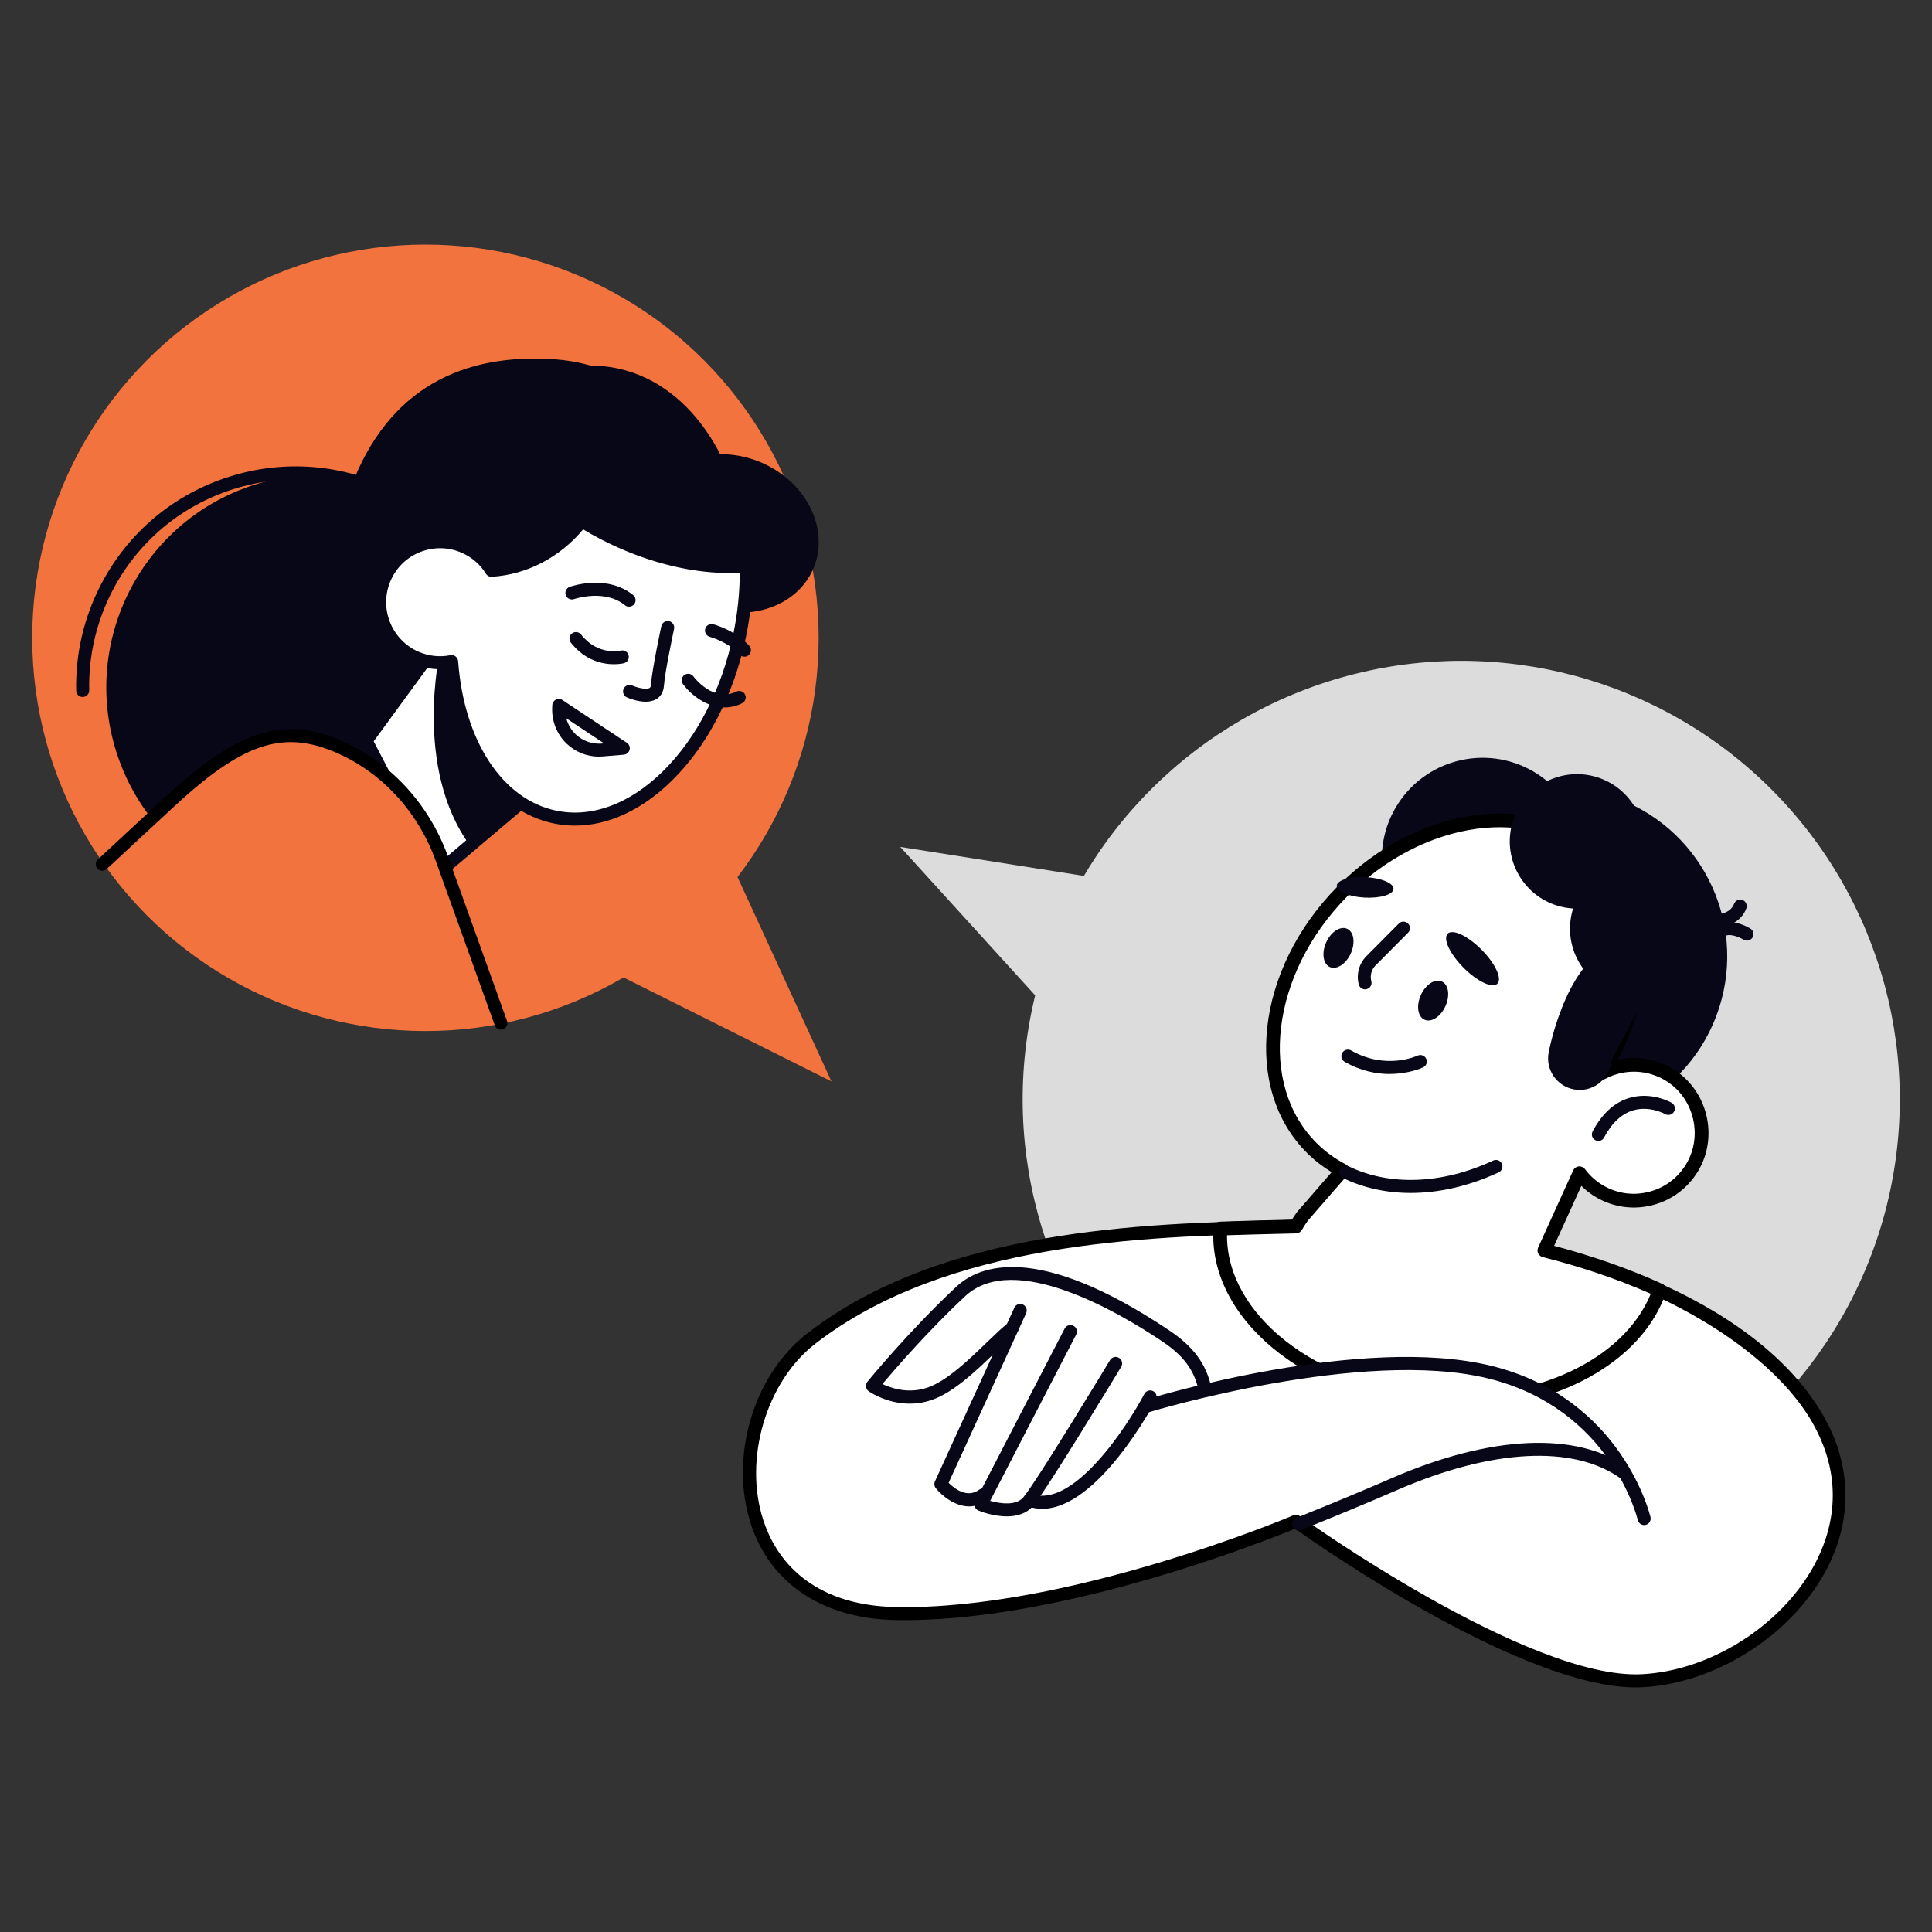 <?xml version="1.0" encoding="UTF-8"?> <svg xmlns="http://www.w3.org/2000/svg" id="Warstwa_1" viewBox="0 0 300 300"><rect x="0" y="0" width="300" height="300" fill="#333333" stroke="none"/><circle cx="66.06" cy="99.04" r="61.06" fill="#f2733d"></circle><polygon points="63.9 135.33 129.11 167.92 99.42 103.34 63.9 135.33" fill="#f2733d"></polygon><circle cx="49.55" cy="106.75" r="33.04" transform="translate(-29.97 19.99) rotate(-17.61)" fill="#080717"></circle><path d="M45.82,140.53c-5.27,0-10.61-1.23-15.61-3.81-.5-.26-.69-.87-.43-1.36.26-.5.87-.69,1.36-.43,15.68,8.12,35.04,1.98,43.17-13.7,3.94-7.6,4.68-16.27,2.09-24.42-2.59-8.15-8.2-14.81-15.79-18.75-7.6-3.94-16.27-4.68-24.42-2.09-8.15,2.59-14.81,8.2-18.75,15.79-2.47,4.77-3.71,10.11-3.59,15.44.01.56-.43,1.02-.99,1.03-.57.02-1.02-.43-1.03-.99-.13-5.67,1.19-11.35,3.82-16.42,4.18-8.08,11.26-14.04,19.93-16.79,8.67-2.75,17.89-1.96,25.96,2.22,8.08,4.18,14.04,11.26,16.79,19.93,2.75,8.67,1.96,17.89-2.22,25.96-6.05,11.68-17.96,18.38-30.29,18.38Z" fill="#080717"></path><path d="M86.33,55.81c11.97.86,22.57,10.4,22.32,15.12,2.8-.68,5.97-.51,9.04.68,7.17,2.78,11.1,10.07,8.77,16.26-2.02,5.37-8.07,8.16-14.32,7-.54,4.16-1.58,8.45-3.18,12.71-6.4,17.01-34.43,7.69-39.6,5.69-13.99-5.43-20.65-22.28-14.86-37.65,5.78-15.36,17.4-20.86,31.85-19.82Z" fill="#080717"></path><polygon points="67.67 135.82 81.38 124.2 68.27 99.4 56.85 115.03 67.67 135.82" fill="#fff"></polygon><path d="M67.67,136.83c-.06,0-.13,0-.2-.02-.3-.06-.56-.25-.7-.53l-10.82-20.79c-.18-.34-.15-.75.08-1.06l11.42-15.63c.21-.28.55-.44.89-.41.35.03.66.23.82.54l13.11,24.8c.22.42.12.94-.24,1.24l-13.71,11.62c-.18.16-.42.24-.65.24ZM58.03,115.12l9.94,19.11,12.12-10.28-11.97-22.65-10.1,13.82Z" fill="#080717"></path><path d="M73.04,131.38c-8.93-12.12-4.68-30.38-4.68-30.38l.72-.08,12.3,23.28s-7.91,6.8-8.34,7.18Z" fill="#080717"></path><path d="M87.69,62.46c3.01,1.94,5.09,4.43,5.8,7.27,2,8.04-8.12,21.01-21.64,18.55-.84-.15-1.61-.74-2.46-.68,2.49-12.22,9.68-21.57,18.3-25.14Z" fill="#080717"></path><path d="M116.22,87.83c-5.71.57-12.7-.6-19.65-3.65-11.68-5.13-19.53-13.95-19.79-21.38,5.75-4.85,12.59-7.05,19.35-5.54,11.56,2.59,19.39,15.28,20.08,30.57Z" fill="#080717"></path><path d="M59.73,89.74c-2.09,4.75.07,10.29,4.82,12.38s10.29-.07,12.38-4.82c2.09-4.75-.07-10.29-4.82-12.38-4.75-2.09-10.29.07-12.38,4.82Z" fill="#fff"></path><path d="M72.11,84.91c1.8.79,3.23,2.08,4.19,3.63,5.94-.36,10.92-3.63,14.01-7.68,1.93,1.22,4.02,2.33,6.26,3.32,6.8,2.99,13.65,4.17,19.3,3.68.07,3.46-.25,7.09-1.02,10.78-3.74,18.09-16.59,30.73-28.69,28.23-9.06-1.88-15.14-11.71-16.04-24.14-1.82.36-3.75.18-5.57-.62-4.75-2.09-6.91-7.63-4.82-12.38,2.09-4.75,7.63-6.91,12.38-4.82Z" fill="#fff"></path><path d="M89.29,128.2c-1.11,0-2.22-.11-3.32-.34-9.01-1.87-15.51-11.22-16.75-23.98-1.73.15-3.46-.13-5.06-.84-2.54-1.12-4.5-3.16-5.51-5.75-1.01-2.59-.95-5.42.17-7.96,1.12-2.54,3.16-4.5,5.75-5.51,2.59-1.01,5.42-.95,7.96.17h0c1.74.76,3.21,1.97,4.3,3.5,4.92-.47,9.52-3.09,12.69-7.24.32-.42.9-.52,1.34-.24,1.92,1.21,3.98,2.3,6.12,3.24,6.41,2.81,13.08,4.09,18.81,3.6.28-.02.56.07.76.26.21.19.33.45.33.73.07,3.64-.28,7.34-1.04,11.01-1.85,8.95-5.93,16.88-11.49,22.35-4.66,4.59-9.91,7-15.07,7ZM70.13,101.72c.22,0,.44.07.61.21.23.18.37.44.4.73.9,12.38,6.88,21.49,15.24,23.22,5.51,1.14,11.39-1.03,16.56-6.12,5.28-5.19,9.16-12.77,10.93-21.32.65-3.16.99-6.35,1-9.49-5.8.29-12.39-1.06-18.7-3.84-1.95-.86-3.83-1.83-5.62-2.91-3.63,4.36-8.75,7.03-14.18,7.36-.38.02-.73-.16-.92-.48-.89-1.44-2.19-2.56-3.74-3.24-2.05-.9-4.33-.95-6.41-.14-2.09.81-3.73,2.39-4.63,4.44-1.86,4.23.07,9.19,4.3,11.05,1.57.69,3.29.88,4.97.55.06-.01.13-.02.19-.02Z" fill="#080717"></path><path d="M115.59,101.97c-.27,0-.55-.11-.74-.33-1.86-2.02-4.6-2.74-4.62-2.75-.54-.14-.87-.69-.73-1.23.14-.54.69-.87,1.23-.73.14.03,3.34.87,5.61,3.34.38.41.35,1.05-.06,1.43-.19.18-.44.27-.68.27Z" fill="#080717"></path><path d="M97.68,94.21c-.22,0-.45-.07-.64-.23-3.15-2.57-7.85-.97-7.9-.95-.53.18-1.1-.09-1.29-.62-.18-.53.09-1.1.62-1.29.23-.08,5.81-2,9.85,1.29.43.35.5.99.15,1.42-.2.25-.49.37-.78.37Z" fill="#080717"></path><path d="M100.26,108.96c-1.29,0-2.58-.53-2.91-.67-.51-.22-.74-.82-.52-1.33.22-.51.82-.74,1.33-.52.82.36,2.22.69,2.72.38.05-.03.17-.11.2-.49.15-2.3,1.55-8.83,1.61-9.1.12-.55.66-.89,1.2-.78.55.12.89.66.78,1.2-.01.07-1.43,6.66-1.57,8.81-.08,1.18-.68,1.79-1.17,2.09-.5.3-1.09.41-1.67.41Z" fill="#080717"></path><path d="M93.01,117.49c-1.86,0-3.65-.71-5.01-2-1.5-1.43-2.32-3.44-2.26-5.51l.02-.47c.01-.37.22-.7.55-.87.33-.17.72-.15,1.02.06l10.01,6.64c.36.24.53.68.42,1.09-.11.42-.47.72-.9.76l-3.25.27c-.2.02-.41.03-.61.03ZM87.93,111.53c.24.94.75,1.81,1.47,2.5,1.08,1.03,2.56,1.55,4.05,1.43l.35-.03-5.87-3.89Z" fill="#080717"></path><path d="M95.32,103.14c-1.69,0-4.44-.51-6.68-3.36-.34-.44-.27-1.08.17-1.42.44-.34,1.07-.27,1.42.17,2.59,3.3,6.01,2.52,6.16,2.49.54-.13,1.09.2,1.22.74.13.54-.19,1.09-.73,1.22-.07.02-.66.16-1.56.16Z" fill="#080717"></path><path d="M112.52,109.85c-2.93,0-5.39-2.15-6.47-3.62-.33-.45-.24-1.08.21-1.41.45-.33,1.08-.24,1.41.21.13.18,3.11,4.1,6.67,2.36.5-.25,1.11-.04,1.35.46.25.5.04,1.11-.46,1.35-.93.46-1.84.65-2.72.65Z" fill="#080717"></path><circle cx="226.9" cy="170.72" r="68.1" transform="translate(-54.26 210.44) rotate(-45)" fill="#dcdcdc"></circle><path d="M204.62,190.34c-19.83.69-55.59-.31-78.63,17.51-14.43,11.16-14.44,42.08,12.9,42.69,27.34.61,62.35-14.31,62.35-14.31,0,0,35.64,25.67,53.76,24.75,18.12-.92,38.7-20.58,27.34-40.54-11.36-19.97-46.94-31.18-77.71-30.1Z" fill="#fff"></path><path d="M254.02,262.02c-17.57,0-48.58-21.56-52.92-24.64-4.5,1.85-36.84,14.74-62.24,14.17-11.11-.25-19.22-5.66-22.24-14.83-3.43-10.41.33-23.17,8.74-29.68,21.03-16.27,52.27-17.04,72.94-17.54,2.23-.05,4.33-.11,6.27-.17,29.1-1.02,66.53,9.37,78.62,30.61,4.42,7.77,4.5,16.36.21,24.18-5.45,9.95-17.12,17.3-28.38,17.87-.33.02-.68.03-1.02.03ZM201.23,235.22c.21,0,.42.06.59.19.35.25,35.53,25.46,53.12,24.56,10.59-.54,21.57-7.46,26.71-16.82,2.78-5.08,5.01-13.06-.2-22.21-8.73-15.34-38.62-30.93-76.8-29.59l-.04-1.01.04,1.01c-1.95.07-4.06.12-6.3.18-20.41.5-51.24,1.26-71.75,17.12-7.64,5.91-11.18,17.96-8.06,27.44,2.78,8.43,10.01,13.21,20.36,13.44,26.82.61,61.58-14.08,61.93-14.23.13-.05.26-.08.4-.08Z"></path><path d="M141.27,217.96c-3.6,0-6.24-1.83-6.38-1.93-.23-.16-.38-.41-.42-.69-.04-.28.04-.56.22-.78.06-.08,6.53-7.98,13.83-14.78,3.57-3.33,12.62-6.87,33.02,6.79,3.78,2.53,5.74,5.19,6.56,8.88.12.55-.22,1.09-.77,1.21-.54.12-1.09-.22-1.21-.77-.7-3.18-2.35-5.39-5.71-7.64-6.65-4.46-22.94-14.05-30.52-6.99-5.73,5.34-10.96,11.39-12.87,13.65,1.38.66,4.07,1.57,7.02.55,3.01-1.04,6.44-4.35,9.19-7.01,1.28-1.23,2.38-2.3,3.31-3.01.44-.34,1.08-.26,1.42.18.34.44.26,1.08-.18,1.42-.84.65-1.9,1.68-3.14,2.87-2.9,2.8-6.5,6.28-9.94,7.47-1.21.42-2.37.58-3.44.58Z" fill="#080717"></path><path d="M150.48,233.91c-2.21,0-4.21-1.64-5.17-2.83-.24-.3-.29-.71-.13-1.06l12.32-26.95c.23-.51.83-.73,1.34-.5.51.23.73.83.5,1.34l-12.04,26.34c.85.85,2.86,2.47,4.74,1.07.45-.33,1.08-.24,1.42.21s.24,1.08-.21,1.42c-.92.68-1.86.96-2.76.96Z" fill="#080717"></path><path d="M156.34,235.46c-2.21,0-4.27-.84-4.41-.9-.26-.11-.46-.32-.56-.59-.1-.27-.08-.56.05-.81l13.9-26.86c.26-.5.87-.69,1.36-.43.5.26.69.87.43,1.36l-13.36,25.82c1.59.45,4.04.78,5.15-.55,2.13-2.54,13.36-21.12,13.47-21.31.29-.48.91-.63,1.39-.34.48.29.63.91.34,1.39-.47.77-11.43,18.91-13.65,21.56-1.07,1.28-2.62,1.66-4.12,1.66Z" fill="#080717"></path><path d="M161.82,234.28c-.73,0-1.46-.11-2.18-.36-.53-.18-.81-.76-.63-1.28.18-.53.75-.81,1.28-.63,6.41,2.18,14.74-10.5,17.41-15.57.26-.49.87-.68,1.37-.42.49.26.68.87.42,1.37-.39.74-9.01,16.9-17.68,16.9Z" fill="#080717"></path><polygon points="185.82 138.78 139.79 131.51 170.35 165.13 185.82 138.78" fill="#dcdcdc"></polygon><path d="M15.88,134.2l10.46-9.7c10.58-9.81,17.2-12.31,25.82-8.74,7.74,3.2,13.63,9.73,16.47,17.62l9.15,25.49-61.9-24.67Z" fill="#f2733d"></path><path d="M77.78,159.88c-.41,0-.8-.26-.95-.67l-9.15-25.49c-2.8-7.8-8.59-14-15.9-17.03-8.03-3.32-14.27-1.16-24.75,8.55l-10.46,9.7c-.41.38-1.05.36-1.43-.05-.38-.41-.36-1.05.05-1.43l10.46-9.7c11.05-10.24,18.08-12.58,26.9-8.93,7.83,3.24,14.04,9.88,17.03,18.21l9.15,25.49c.19.53-.08,1.11-.61,1.29-.11.04-.23.06-.34.06Z"></path><path d="M217.12,124.76c-4.73,7.24-2.69,16.94,4.54,21.66,7.24,4.73,16.94,2.69,21.66-4.54,4.73-7.24,2.69-16.94-4.54-21.66-7.24-4.73-16.94-2.69-21.66,4.54Z" fill="#080717"></path><circle cx="242.04" cy="148.51" r="26.16" transform="translate(26.39 333.26) rotate(-72.12)" fill="#080717"></circle><path d="M259.52,167.09c-3.34-2.21-7.45-2.26-10.75-.52,7.39-11.57,7.49-25.32-.62-33.3-9.71-9.56-27.52-7.23-39.78,5.22-12.26,12.45-14.32,30.29-4.61,39.85,1.4,1.38,2.98,2.51,4.67,3.39l-6.19,7.12c-.39.54-.73,1.07-1.04,1.59-3.56.09-7.51.17-11.72.33-.86,13.33,13.66,25.31,32.6,26.83,16.97,1.36,31.76-6.13,35.58-17.27-5.52-2.52-11.56-4.58-17.87-6.18l5.44-11.98c.72.97,1.61,1.83,2.68,2.53,4.99,3.26,11.73,1.75,14.82-3.42,2.86-4.77,1.4-11.14-3.24-14.2Z" fill="#fff"></path><path d="M226.04,218.83c-1.33,0-2.67-.05-4.03-.16-19.41-1.56-34.47-14.1-33.58-27.97.04-.55.48-.98,1.03-1,3.11-.12,6.08-.19,8.85-.26l2.3-.06c.25-.4.51-.78.78-1.16l5.39-6.21c-1.37-.83-2.64-1.81-3.76-2.92-10.12-9.96-8.05-28.52,4.6-41.36,12.65-12.85,31.17-15.19,41.29-5.23,7.69,7.58,8.5,20.43,2.29,32.05,3.03-.68,6.26-.11,8.92,1.65h0c5.11,3.38,6.71,10.4,3.56,15.64-1.64,2.74-4.26,4.65-7.36,5.36-3.11.72-6.29.15-8.96-1.59-.65-.43-1.26-.92-1.81-1.47l-4.23,9.31c6.05,1.6,11.7,3.59,16.81,5.92.5.23.75.8.57,1.32-3.73,10.87-17.12,18.15-32.65,18.15ZM190.53,191.8c-.06,12.32,13.86,23.31,31.65,24.74,15.79,1.27,29.93-5.27,34.15-15.64-5.1-2.26-10.75-4.18-16.78-5.7-.31-.08-.56-.29-.7-.57-.14-.29-.14-.62-.01-.91l5.44-11.98c.16-.34.48-.58.86-.62.37-.04.75.12.97.42.68.91,1.49,1.68,2.41,2.28,2.18,1.42,4.77,1.89,7.31,1.3,2.53-.58,4.67-2.14,6.01-4.38,2.56-4.28,1.26-10.01-2.91-12.76-2.89-1.91-6.59-2.09-9.66-.46-.43.23-.96.14-1.29-.22-.33-.36-.38-.89-.11-1.3,7.27-11.39,7.08-24.54-.46-31.97-9.27-9.14-26.44-6.8-38.26,5.21-11.82,12.01-13.9,29.2-4.62,38.34,1.29,1.27,2.77,2.35,4.42,3.21.29.15.49.43.55.75.06.32-.03.65-.24.9l-6.19,7.12c-.29.4-.61.9-.92,1.43-.19.32-.52.52-.89.53l-2.89.07c-2.47.06-5.09.13-7.83.22Z"></path><path d="M248.19,177.17c-.16,0-.32-.04-.47-.12-.49-.26-.68-.87-.42-1.37,1.48-2.79,3.43-4.55,5.79-5.22,3.4-.97,6.36.71,6.48.78.48.28.65.9.37,1.38-.28.48-.9.65-1.38.37h0s-2.37-1.33-4.94-.58c-1.8.52-3.33,1.94-4.54,4.22-.18.34-.53.54-.89.54Z" fill="#080717"></path><path d="M219.06,185.24c-3.75,0-7.33-.77-10.51-2.31-.5-.24-.71-.85-.47-1.35.24-.5.85-.71,1.35-.47,6.39,3.1,14.57,2.77,22.43-.9.51-.24,1.11-.02,1.34.49.24.51.02,1.11-.49,1.34-4.56,2.13-9.23,3.2-13.66,3.2Z" fill="#080717"></path><path d="M216.39,138.03c-.05.88-2.06,1.48-4.5,1.35-2.43-.13-4.37-.96-4.32-1.83.05-.88,2.06-1.48,4.5-1.35,2.43.13,4.37.96,4.32,1.83Z" fill="#080717"></path><path d="M232.51,152.75c-.78.77-3.13-.35-5.26-2.49-2.13-2.15-3.23-4.51-2.45-5.28.78-.77,3.13.35,5.26,2.49,2.13,2.15,3.23,4.51,2.45,5.28Z" fill="#080717"></path><path d="M211.97,153.63c-.45,0-.86-.3-.98-.76-.41-1.56.04-3.25,1.18-4.39l5.04-5.07c.39-.4,1.03-.4,1.43,0,.4.39.4,1.03,0,1.43l-5.04,5.07c-.65.65-.89,1.57-.66,2.45.14.54-.18,1.09-.72,1.23-.09.02-.17.03-.26.03Z" fill="#080717"></path><path d="M215.8,166.77c-2.02,0-4.46-.44-7.01-1.9-.48-.28-.65-.9-.37-1.38.28-.48.9-.65,1.38-.38,5.35,3.06,10.11.9,10.31.81.51-.24,1.11-.02,1.35.48.24.5.03,1.1-.48,1.34-.14.07-2.2,1.02-5.17,1.02Z" fill="#080717"></path><circle cx="244.87" cy="130.64" r="10.44" transform="translate(49.21 327.48) rotate(-73.25)" fill="#080717"></circle><circle cx="254.23" cy="144.22" r="10.44" transform="translate(-36.71 172.24) rotate(-35.07)" fill="#080717"></circle><path d="M240.46,163.49c-.47,2.67,1.32,5.21,3.99,5.68,2.67.47,5.21-1.32,5.68-3.99.47-2.67,11.16-17.15,3.57-18.48-8.99-1.57-12.76,14.12-13.23,16.78Z" fill="#080717"></path><path d="M271.28,146.06c-.18,0-.37-.05-.53-.15-.4-.24-1.71-.88-2.6-.67-.54.13-1.09-.21-1.22-.75-.13-.54.21-1.09.75-1.22,1.85-.44,3.9.78,4.12.92.48.29.62.92.33,1.39-.19.31-.52.48-.86.48Z" fill="#080717"></path><path d="M267.52,143.86c-.5,0-.93-.37-1-.87-.08-.55.31-1.06.86-1.14.08-.01,1.41-.24,1.89-1.51.2-.52.78-.78,1.31-.59.52.2.78.78.59,1.31-.92,2.42-3.4,2.78-3.5,2.8-.05,0-.09,0-.14,0Z" fill="#080717"></path><path d="M220.63,154.51c-.74,1.64-.49,3.36.57,3.83,1.05.48,2.51-.47,3.25-2.11s.49-3.36-.57-3.83c-1.05-.48-2.51.47-3.25,2.11Z" fill="#080717"></path><path d="M205.93,146.33c-.74,1.64-.49,3.36.57,3.83,1.05.48,2.51-.47,3.25-2.11s.49-3.36-.57-3.83-2.51.47-3.25,2.11Z" fill="#080717"></path><path d="M255.3,235.8s-3.99-17.81-23.96-22.73c-19.97-4.91-53.14,5.22-53.14,5.22l77.1,17.51Z" fill="#fff"></path><path d="M255.3,236.81c-.46,0-.88-.32-.99-.79-.04-.17-4.12-17.27-23.21-21.97-19.46-4.79-52.27,5.11-52.6,5.21-.53.16-1.1-.14-1.26-.67-.16-.53.14-1.1.67-1.26,1.36-.42,33.67-10.16,53.68-5.24,20.34,5.01,24.66,23.31,24.7,23.49.12.54-.22,1.08-.76,1.21-.07.02-.15.02-.22.02Z" fill="#080717"></path><path d="M201.65,237.66c-.4,0-.78-.24-.94-.64-.21-.52.04-1.11.56-1.32,5.34-2.14,10.36-4.23,14.92-6.21,15.35-6.66,28.7-7.24,36.62-1.58.45.32.56.96.24,1.41-.33.45-.96.56-1.41.24-7.33-5.23-19.95-4.58-34.64,1.79-4.58,1.99-9.62,4.08-14.97,6.23-.12.05-.25.07-.38.07Z" fill="#080717"></path></svg> 